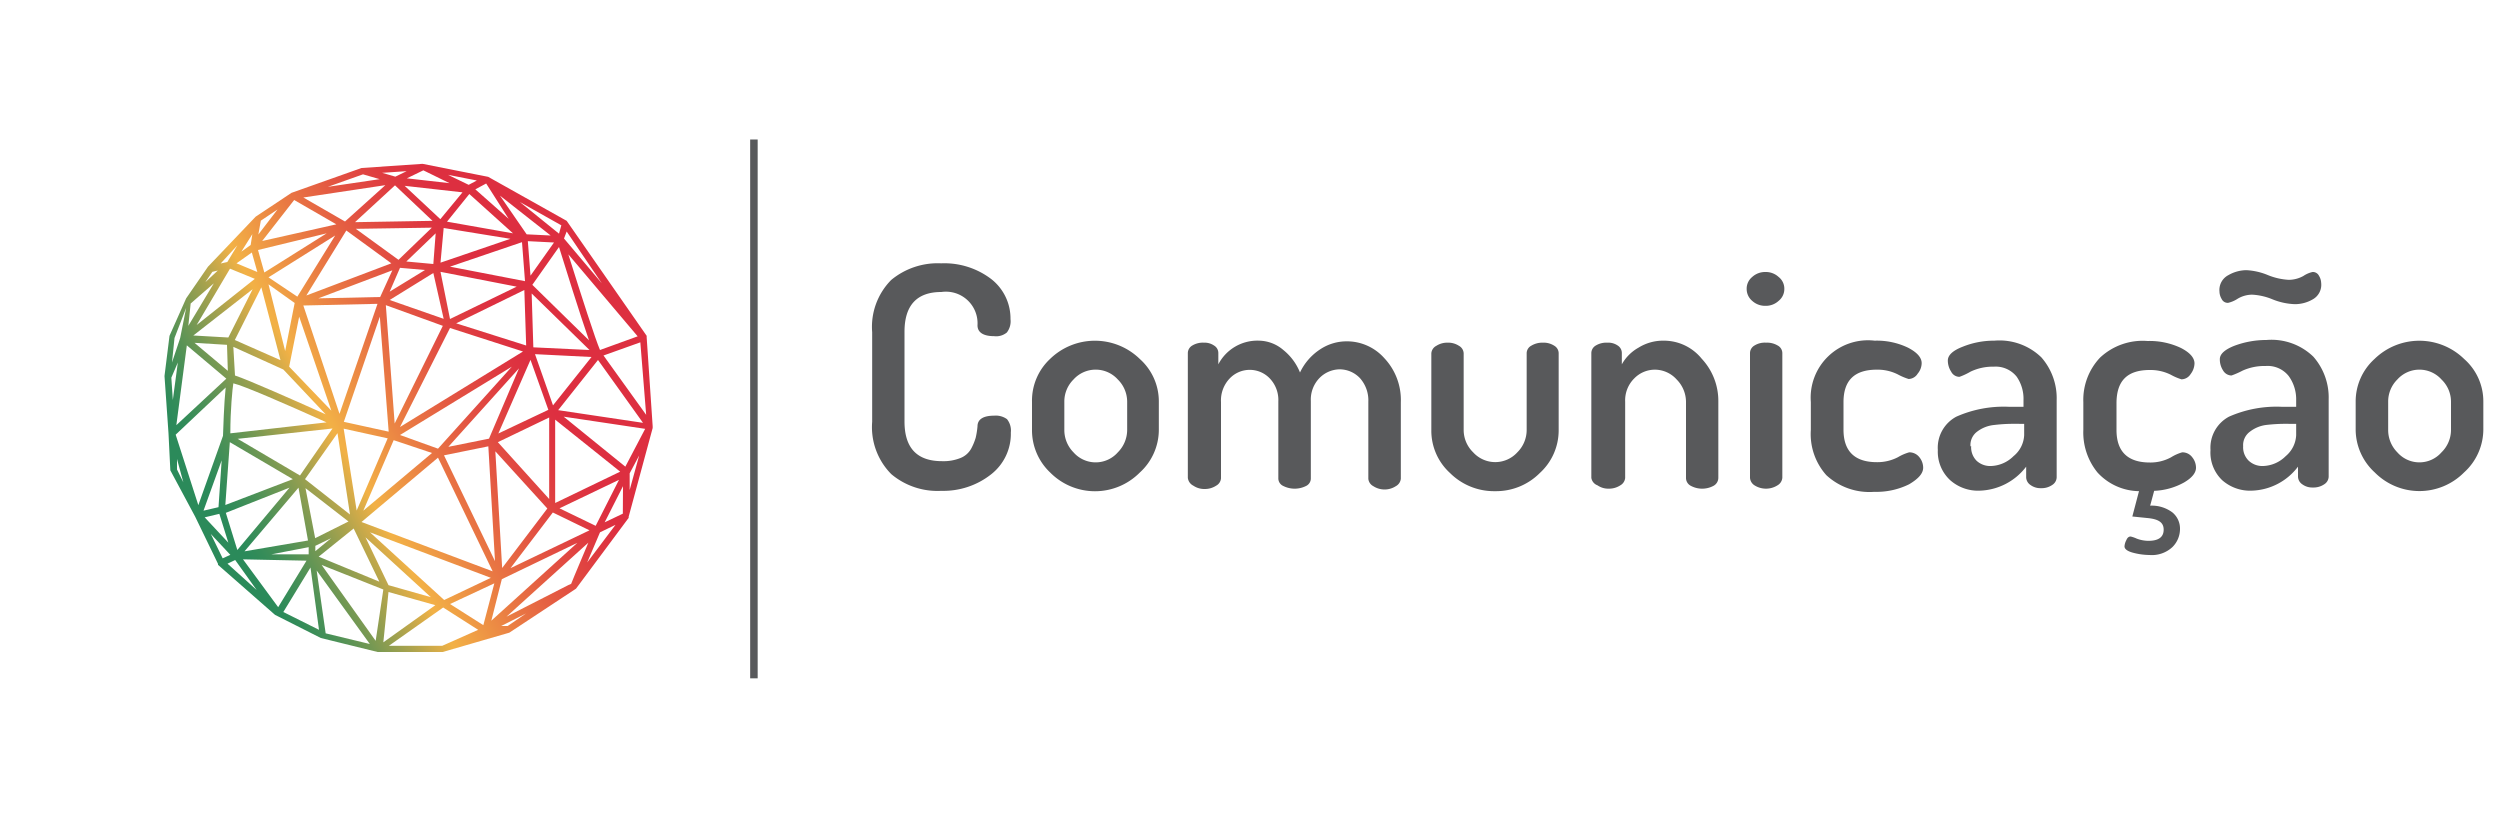 <?xml version="1.0" encoding="UTF-8"?> <svg xmlns="http://www.w3.org/2000/svg" xmlns:xlink="http://www.w3.org/1999/xlink" id="Camada_1" data-name="Camada 1" viewBox="0 0 150 50"><defs><style>.cls-1{fill:#58595b;}.cls-2{fill:url(#linear-gradient);}</style><linearGradient id="linear-gradient" x1="31.12" y1="20.84" x2="13.35" y2="30.7" gradientUnits="userSpaceOnUse"><stop offset="0" stop-color="#dd2f40"></stop><stop offset="0.08" stop-color="#de3840"></stop><stop offset="0.22" stop-color="#e25042"></stop><stop offset="0.39" stop-color="#e97843"></stop><stop offset="0.59" stop-color="#f2af46"></stop><stop offset="0.6" stop-color="#f2b146"></stop><stop offset="0.6" stop-color="#f1b146"></stop><stop offset="0.71" stop-color="#aba34d"></stop><stop offset="0.81" stop-color="#749853"></stop><stop offset="0.89" stop-color="#4c9157"></stop><stop offset="0.96" stop-color="#348c59"></stop><stop offset="1" stop-color="#2b8a5a"></stop></linearGradient></defs><title>ICONS_HOME_2</title><rect class="cls-1" x="45.01" y="8.37" width="0.45" height="32.33"></rect><path class="cls-2" d="M38.8,20.24l0-.09L34,13.25l-4.71-2.64-3.94-.78-3.66.25-4.2,1.49L15.34,13l-2.86,3-1.31,1.9-1,2.25-.3,2.41L10.11,26l.11,2.22L11.71,31l1.37,2.83,0,.06,3.42,3,2.75,1.39,3.41.84,3.9,0,4-1.16,4-2.64,3.16-4.25,0-.07,1.44-5.32,0-.11Zm-6.8.6-.1-3.23L35.37,21Zm3.49.58-2.31,2.9L32.1,21.25Zm-3.55-4.33,1.6-2.27c.34,1.1,1.27,4.08,1.8,5.6Zm-.11-.55-.16-2.07,1.57.08Zm0,5.05,1.07,3-3,1.42Zm1.12,3.46v4.89l-3.08-3.41Zm-6.33-5.92L23.38,18,26,16.38Zm-.19-3.37.19-2.08,4,.65Zm0,.55L31,17.2,27,19.14Zm-3.28,2,3.42,1.24-2.89,5.86Zm.17,7.59-2.69-.59L22.79,19Zm.06-8.4L24,16.07l1.5.13ZM26,15.84l-1.62-.15L26.14,14Zm-2.09-.25-2.56-1.86,4.56-.07Zm-1.1,2.23-3.71.08,4.44-1.68Zm-.16.41-2.28,6.6-2.17-6.5Zm-2.77,6.41L17.35,22l.6-3Zm-.34.22c-1.85-.83-4.67-2.08-5.44-2.33L14,20.81l3,1.36Zm.07.48L13.82,26c0-1.44.13-2.69.18-3C14.62,23.14,17.14,24.24,19.59,25.34Zm.34.37L18,28.53l-3.74-2.2Zm.3.28L21,30.87l-2.7-2.12Zm.37-.27,2.64.58-1.86,4.33Zm3,.69,2.3.77-4.12,3.46ZM24,26.1,30.71,22l-4.43,4.92Zm0-.48L27,19.68l4.38,1.41Zm3.37-6.22,4.09-2,.11,3.33ZM27,16l4.32-1.47.18,2.34Zm-.18-2.7,1.34-1.66L30.78,14Zm-.4-.15-2.14-2,3.47.39Zm-.47.1-4.65.08,2.4-2.21ZM23.48,15.8l-5.1,1.93,2.4-3.9Zm-5.64,2-1.73-1.16,4-2.51Zm-.16.38-.57,2.88-1-4Zm-.85,3.43L14.09,20.4l1.59-3.16Zm-1.67-4.26-1.46,2.9-2.1-.12ZM11.8,19.5l2-3.38,1.49.61Zm1.82,1.19.05,1.56-2-1.68Zm.17,5.84,3.78,2.22L13.52,30.3Zm3.58,2.73L14.24,33l-.69-2.23Zm.54,0,.57,3.17-3.81.65Zm.61,3.57v.43l-2.24,0Zm-.19-3.54,2.58,2-2,1Zm1.54,3-.95.78v-.32Zm1.35-.58,1.54,3.19L19.12,33.4Zm.71.53,3.92,3.59-2.54-.72Zm.27-.3,7.25,2.73L26.65,36Zm-.51-.62,4.59-3.86,3.28,6.82Zm4.95-4,2.66-.54.4,6.89Zm2.7-1-2.44.49,4.24-4.71Zm3.5,4.19-2.71,3.57-.41-7Zm.33.24,2.2,1.07-4.74,2.27Zm.4-.25,3.57-1.71-1.4,2.76Zm-.26-.32v-5l3.9,3.12Zm2.57-8.58,2.7,3.77-5.09-.76ZM34.1,15.26l4.16,4.92L36,21C35.73,20.38,34.9,17.81,34.1,15.26ZM34,13.89,36.11,17l-2.27-2.69Zm-.32-.37-.14.5-2.35-1.9Zm-.64.61-1.44-.07L30,11.74Zm-2.52-1-2-1.77.65-.35Zm-1.91-2.3-.49.26-1.24-.6Zm-3.21-.61,1.57.77-2.56-.29Zm-1,.05-.68.33-.79-.23Zm-2.62.19,1,.29-3.11.46Zm1.34.65L20.7,13.29l-2.5-1.44ZM17.65,12l2.53,1.46-4.45,1Zm-2,1.24,1-.67-1.15,1.5ZM19.6,14l-3.74,2.35L15.48,15Zm-4.16,2.32-1.25-.52.92-.65Zm-.3-2.27-.1.65-.56.4Zm-.9.67-.6,1-.4.09Zm-1.5,1.59.33-.08-.75.7Zm-1.3,1.9L12.83,17,11.3,19.55Zm-.23,2.51,2.37,2-3,2.79Zm-.74-.44.7-1.81-.36,1.81-.49,1.47Zm-.19,2.38.39-.91L10.37,24Zm.34,5.51,0-.63L11,28.94Zm-.08-2.09,3-2.83c-.1.94-.15,2.59-.16,2.9L11.9,30.31Zm2.76,1.54-.19,2.81-.9.21Zm-.14,3.21.54,1.73-1.42-1.52Zm-.51,1.21,1.17,1.25-.46.21Zm1,1.78.46-.22L15.4,35.4Zm.93-.26,3.81.08-1.7,2.79ZM17,36.72l1.63-2.67.51,3.74ZM19.54,38,19,34.23l3.19,4.41Zm3,.45L19.3,33.9,23,35.37Zm.77-2.93,2.81.79L23,38.54Zm3.22,3.23-3.2,0,3.26-2.3,2.1,1.34ZM27,36.24,29.66,35,29,37.51Zm3.11-1.49,4.53-2.18-5.16,4.67Zm.35,2.81-.39,0,1.49-.75Zm4-3c-.11.26-.16.39-.19.47l-.16.07L30.39,37l4.91-4.44Zm.77-.81L36,31.94l.93-.45Zm2.14-2.93-1.09.52,1.1-2.17Zm.41-1.42v-1l.57-1.07ZM37.52,28l-3.7-3,4.89.73Zm-1.31-6.67,2.21-.79.35,4.35Z"></path><path class="cls-1" d="M52.33,25.31V19.93a4,4,0,0,1,1.14-3.13,4.37,4.37,0,0,1,3-1,4.64,4.64,0,0,1,3,.94,3,3,0,0,1,1.16,2.41,1.09,1.09,0,0,1-.22.8,1,1,0,0,1-.76.22c-.64,0-1-.22-1-.65a1.9,1.9,0,0,0-2.17-2c-1.47,0-2.21.8-2.21,2.39v5.38c0,1.59.75,2.38,2.25,2.38a2.73,2.73,0,0,0,1.11-.19,1.27,1.27,0,0,0,.64-.56,3.48,3.48,0,0,0,.27-.65,4.76,4.76,0,0,0,.11-.69c0-.43.36-.64,1-.64a1.14,1.14,0,0,1,.77.21,1.09,1.09,0,0,1,.23.8,3.08,3.08,0,0,1-1.17,2.5,4.62,4.62,0,0,1-3,1,4.3,4.3,0,0,1-3-1A4,4,0,0,1,52.33,25.31Z"></path><path class="cls-1" d="M61.92,25.79v-1.7A3.42,3.42,0,0,1,63,21.54a3.86,3.86,0,0,1,5.39,0,3.41,3.41,0,0,1,1.14,2.56v1.7a3.47,3.47,0,0,1-1.15,2.56,3.78,3.78,0,0,1-5.36,0A3.49,3.49,0,0,1,61.92,25.79Zm1.94,0a1.9,1.9,0,0,0,.55,1.35,1.77,1.77,0,0,0,2.66,0,1.91,1.91,0,0,0,.56-1.35V24.09a1.88,1.88,0,0,0-.56-1.32,1.79,1.79,0,0,0-2.66,0,1.86,1.86,0,0,0-.55,1.32Z"></path><path class="cls-1" d="M71.27,28.67V21.18a.53.53,0,0,1,.27-.45,1.23,1.23,0,0,1,.7-.17,1,1,0,0,1,.6.17.52.52,0,0,1,.26.46v.67a2.64,2.64,0,0,1,2.46-1.42A2.29,2.29,0,0,1,77,21a3.31,3.31,0,0,1,1,1.35,3.38,3.38,0,0,1,1.21-1.39,2.87,2.87,0,0,1,1.58-.48,3,3,0,0,1,2.26,1,3.66,3.66,0,0,1,1,2.66v4.58a.57.57,0,0,1-.3.45,1.24,1.24,0,0,1-1.35,0,.56.56,0,0,1-.3-.44V24.1a2,2,0,0,0-.51-1.42,1.69,1.69,0,0,0-1.21-.52,1.73,1.73,0,0,0-1.21.52,1.86,1.86,0,0,0-.52,1.38v4.63a.5.5,0,0,1-.29.47,1.52,1.52,0,0,1-1.36,0,.5.5,0,0,1-.3-.47V24.08a1.87,1.87,0,0,0-.5-1.36,1.66,1.66,0,0,0-2.43,0,1.9,1.9,0,0,0-.51,1.4v4.58a.55.55,0,0,1-.29.44,1.23,1.23,0,0,1-.68.2,1.17,1.17,0,0,1-.69-.2A.6.6,0,0,1,71.27,28.67Z"></path><path class="cls-1" d="M85.88,25.83V21.2a.55.55,0,0,1,.3-.45,1.2,1.2,0,0,1,.68-.19,1.18,1.18,0,0,1,.68.19.54.54,0,0,1,.28.45v4.61a1.87,1.87,0,0,0,.57,1.33,1.79,1.79,0,0,0,2.65,0,1.89,1.89,0,0,0,.56-1.34V21.18a.52.52,0,0,1,.28-.44,1.28,1.28,0,0,1,.7-.18,1.17,1.17,0,0,1,.67.18.53.53,0,0,1,.27.44v4.65a3.46,3.46,0,0,1-1.13,2.55,3.7,3.7,0,0,1-2.68,1.09A3.74,3.74,0,0,1,87,28.38,3.43,3.43,0,0,1,85.88,25.83Z"></path><path class="cls-1" d="M95.48,28.67V21.18a.53.53,0,0,1,.27-.45,1.22,1.22,0,0,1,.69-.17,1,1,0,0,1,.62.17.53.53,0,0,1,.25.46v.67a2.59,2.59,0,0,1,1-1,2.79,2.79,0,0,1,1.53-.42,2.92,2.92,0,0,1,2.26,1.08,3.71,3.71,0,0,1,1,2.57v4.58a.55.55,0,0,1-.29.48,1.44,1.44,0,0,1-1.36,0,.53.53,0,0,1-.29-.47V24.1a1.92,1.92,0,0,0-.56-1.33,1.76,1.76,0,0,0-1.31-.59,1.73,1.73,0,0,0-1.24.53,1.85,1.85,0,0,0-.54,1.39v4.58a.57.57,0,0,1-.29.44,1.24,1.24,0,0,1-.69.2,1.14,1.14,0,0,1-.68-.2A.57.57,0,0,1,95.48,28.67Z"></path><path class="cls-1" d="M104.8,17.34a.91.91,0,0,1,.33-.72,1.15,1.15,0,0,1,.8-.3,1.13,1.13,0,0,1,.79.3.89.89,0,0,1,.34.72.91.91,0,0,1-.34.71,1.13,1.13,0,0,1-.79.3,1.15,1.15,0,0,1-.8-.3A.93.93,0,0,1,104.8,17.34ZM105,28.67V21.18a.53.53,0,0,1,.27-.45,1.18,1.18,0,0,1,.69-.17,1.25,1.25,0,0,1,.7.17.52.52,0,0,1,.28.45v7.49a.58.58,0,0,1-.29.45,1.29,1.29,0,0,1-1.38,0A.58.58,0,0,1,105,28.67Z"></path><path class="cls-1" d="M108.65,25.79V24.12a3.44,3.44,0,0,1,3.83-3.68,4.33,4.33,0,0,1,2,.42c.54.28.82.59.82.93a1,1,0,0,1-.24.63.66.66,0,0,1-.54.32,3.6,3.6,0,0,1-.66-.28,2.7,2.7,0,0,0-1.25-.28c-1.35,0-2,.65-2,1.95v1.65c0,1.3.68,1.95,2,1.95a2.67,2.67,0,0,0,1.27-.3,2.81,2.81,0,0,1,.67-.29.76.76,0,0,1,.61.29,1,1,0,0,1,.23.63c0,.35-.29.67-.85,1a4.41,4.41,0,0,1-2.08.45,3.81,3.81,0,0,1-2.88-1A3.7,3.7,0,0,1,108.65,25.79Z"></path><path class="cls-1" d="M116.27,27A2.11,2.11,0,0,1,117.38,25a7,7,0,0,1,3.21-.59h.82V24A2.32,2.32,0,0,0,121,22.6a1.61,1.61,0,0,0-1.37-.6,3.1,3.1,0,0,0-1.4.3,3.92,3.92,0,0,1-.66.31.56.56,0,0,1-.5-.31,1.22,1.22,0,0,1-.2-.67c0-.32.3-.6.9-.83a5,5,0,0,1,1.89-.36,3.61,3.61,0,0,1,2.82,1,3.71,3.71,0,0,1,.92,2.56v4.64a.56.56,0,0,1-.27.46,1.11,1.11,0,0,1-.67.19,1,1,0,0,1-.63-.19.57.57,0,0,1-.26-.46V28a3.64,3.64,0,0,1-2.79,1.44,2.52,2.52,0,0,1-1.77-.63A2.32,2.32,0,0,1,116.27,27Zm2-.24a1.15,1.15,0,0,0,.33.89,1.2,1.2,0,0,0,.87.31,2,2,0,0,0,1.34-.59,1.72,1.72,0,0,0,.64-1.26v-.68H121a10.06,10.06,0,0,0-1.36.07,2,2,0,0,0-1,.39A1,1,0,0,0,118.23,26.79Z"></path><path class="cls-1" d="M125,25.79V24.12a3.69,3.69,0,0,1,1-2.66,3.74,3.74,0,0,1,2.86-1,4.38,4.38,0,0,1,2,.42q.81.42.81.93a1.09,1.09,0,0,1-.23.63.66.66,0,0,1-.55.32,3.37,3.37,0,0,1-.65-.28,2.73,2.73,0,0,0-1.25-.28c-1.36,0-2,.65-2,2V25.8c0,1.3.68,1.95,2,1.95a2.57,2.57,0,0,0,1.27-.31,2.62,2.62,0,0,1,.67-.3.73.73,0,0,1,.6.29,1,1,0,0,1,.23.63c0,.31-.24.61-.72.89a4,4,0,0,1-1.79.5l-.24.89a2.06,2.06,0,0,1,1.34.41,1.26,1.26,0,0,1,.45,1,1.53,1.53,0,0,1-.45,1.07,1.81,1.81,0,0,1-1.38.48,4,4,0,0,1-1-.14c-.33-.09-.5-.22-.5-.38a.93.93,0,0,1,.11-.37c.06-.15.15-.22.26-.22a2,2,0,0,1,.37.13,2.06,2.06,0,0,0,.69.13c.61,0,.92-.22.92-.67s-.33-.64-1-.7l-.88-.09.4-1.52a3.44,3.44,0,0,1-2.49-1.12A3.8,3.8,0,0,1,125,25.79Z"></path><path class="cls-1" d="M132.63,27A2.11,2.11,0,0,1,133.74,25a7.05,7.05,0,0,1,3.22-.59h.81V24a2.37,2.37,0,0,0-.45-1.44,1.61,1.61,0,0,0-1.38-.6,3.19,3.19,0,0,0-1.39.28,4.89,4.89,0,0,1-.66.29.6.6,0,0,1-.51-.31,1.21,1.21,0,0,1-.19-.67c0-.31.3-.58.89-.81a5.47,5.47,0,0,1,1.9-.34,3.61,3.61,0,0,1,2.82,1,3.71,3.71,0,0,1,.92,2.56v4.64a.56.56,0,0,1-.27.46,1.14,1.14,0,0,1-.68.19,1,1,0,0,1-.63-.19.57.57,0,0,1-.26-.46V28a3.61,3.61,0,0,1-2.79,1.44,2.52,2.52,0,0,1-1.76-.63A2.29,2.29,0,0,1,132.63,27Zm.54-9.49a1,1,0,0,1,.53-1,2.21,2.21,0,0,1,1.08-.3,3.86,3.86,0,0,1,1.28.29,3.86,3.86,0,0,0,1.27.29,1.83,1.83,0,0,0,.87-.23,1.64,1.64,0,0,1,.55-.24.41.41,0,0,1,.39.23.87.87,0,0,1,.13.42,1,1,0,0,1-.52,1,2.12,2.12,0,0,1-1.05.28,3.91,3.91,0,0,1-1.35-.29,3.67,3.67,0,0,0-1.22-.28,1.71,1.71,0,0,0-.88.25,1.75,1.75,0,0,1-.56.24.4.4,0,0,1-.39-.23A.91.91,0,0,1,133.17,17.54Zm1.42,9.25a1.12,1.12,0,0,0,.34.89,1.2,1.2,0,0,0,.87.31,2,2,0,0,0,1.34-.59,1.74,1.74,0,0,0,.63-1.26v-.68h-.46a10.16,10.16,0,0,0-1.36.07,2,2,0,0,0-.94.39A1,1,0,0,0,134.59,26.79Z"></path><path class="cls-1" d="M141.34,25.79v-1.7a3.43,3.43,0,0,1,1.13-2.55,3.85,3.85,0,0,1,5.38,0A3.38,3.38,0,0,1,149,24.09v1.7a3.49,3.49,0,0,1-1.16,2.56,3.77,3.77,0,0,1-5.35,0A3.5,3.5,0,0,1,141.34,25.79Zm1.95,0a1.9,1.9,0,0,0,.55,1.35,1.76,1.76,0,0,0,2.65,0,1.88,1.88,0,0,0,.57-1.35V24.09a1.85,1.85,0,0,0-.57-1.32,1.78,1.78,0,0,0-2.65,0,1.86,1.86,0,0,0-.55,1.32Z"></path></svg> 